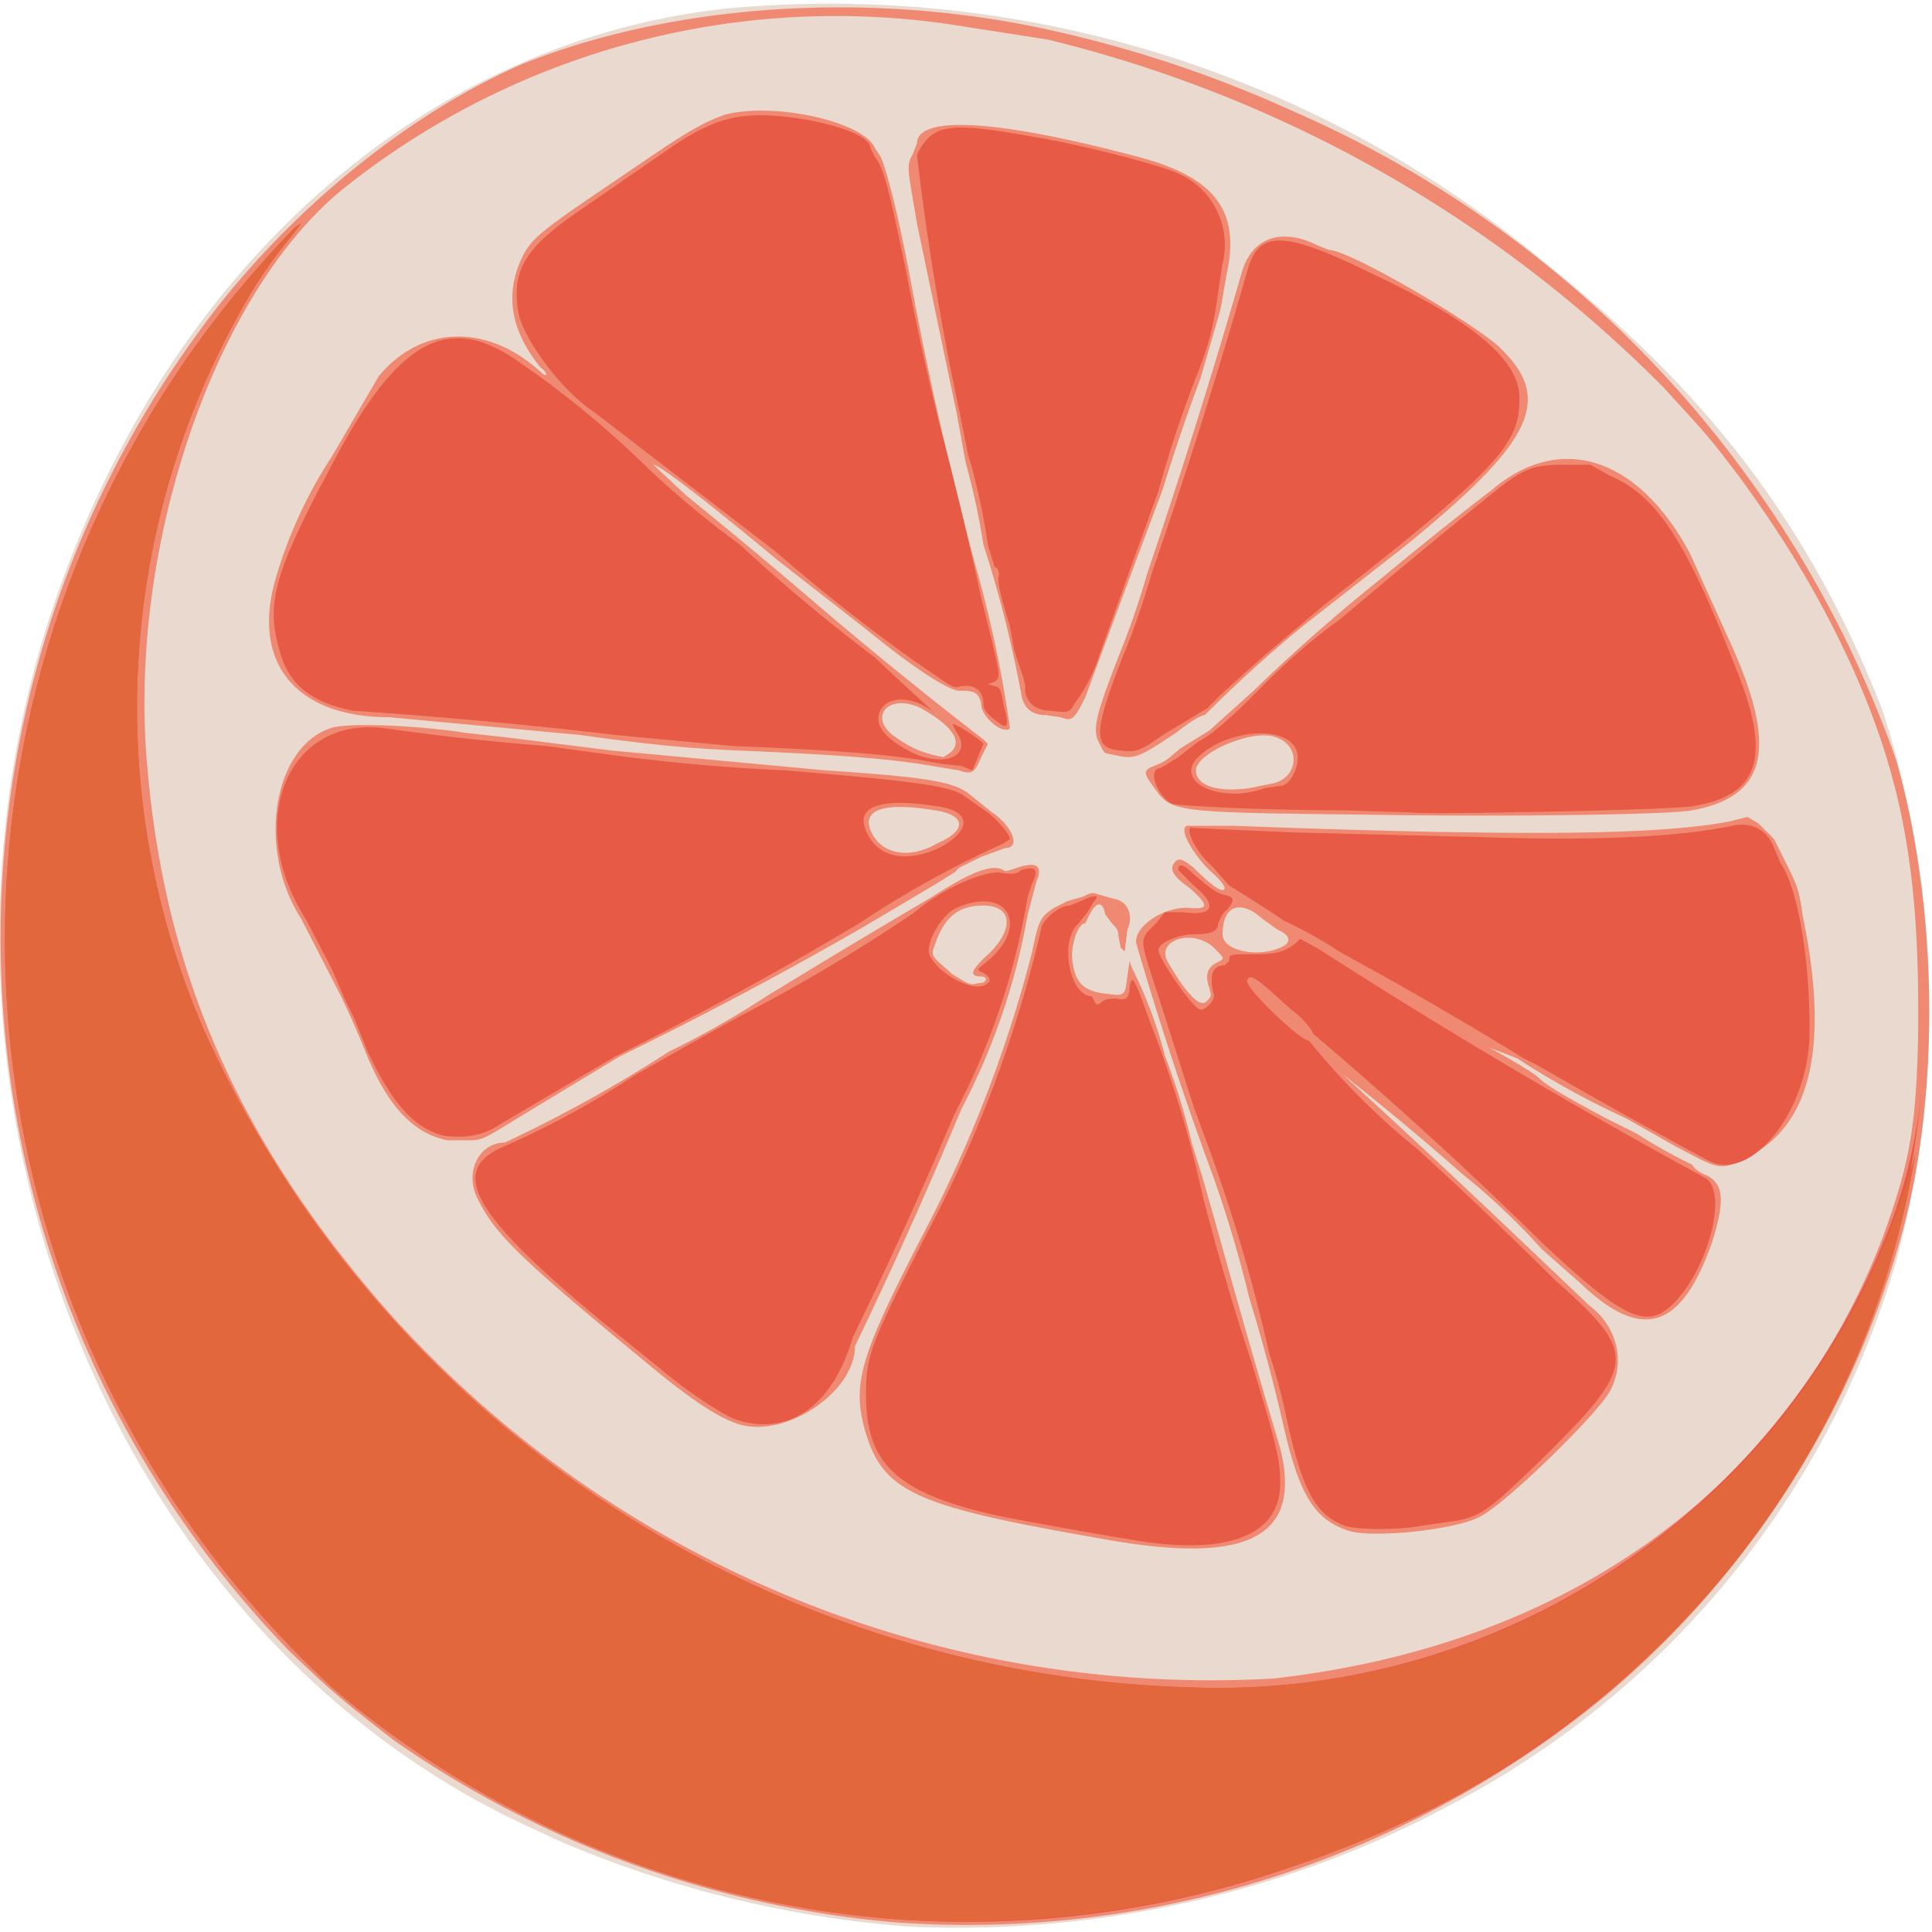 <svg xmlns="http://www.w3.org/2000/svg" width="32" height="32" viewBox="0 0 872.3 868.6"><path fill="#e9d9ce" d="M410 868a498 498 0 0 1-156-38l-13-6C49 737-48 491 23 275 74 121 190 17 328 2a504 504 0 0 1 371 116c73 58 119 119 151 201a440 440 0 0 1 6 249 404 404 0 0 1-201 245c-74 40-160 59-245 55Z"/><path fill="#f08971" d="M403 866a466 466 0 0 1-225-82c-26-20-30-24-47-40a463 463 0 0 1-42-595c38-53 94-99 147-122C301 1 386-6 466 10a549 549 0 0 1 117 38 501 501 0 0 1 273 293c19 66 20 151 3 213a418 418 0 0 1-132 208 453 453 0 0 1-324 104zm172-110c134-15 232-87 275-199 12-33 15-49 16-89 1-72-6-115-29-167-14-31-30-58-52-88-13-17-12-16-34-40A587 587 0 0 0 473 16l-45-7a356 356 0 0 0-270 72c-59 45-99 159-92 257 7 96 40 173 108 251a498 498 0 0 0 401 167zm-77-63c-86-15-100-21-108-51-5-20-1-33 27-87a586 586 0 0 0 49-127c3-15 4-16 10-20l6-3 7-2c4-2 4-2 7-1l7 2c6 1 9 7 6 14l-1 8c0 2 0 2-2 0l-1-5c0-3-1-4-3-6l-3-4c-1-6-4-6-7 0l-2 4c-3 0-6 8-6 15 1 12 5 16 17 17 7 1 7 0 8-8l1-7 1 3a201 201 0 0 1 15 40 294 294 0 0 1 12 39l5 16 6 21a5079 5079 0 0 0 29 101c10 40-14 53-80 41zm110-4c-14-5-21-15-28-45a836 836 0 0 0-16-60 542 542 0 0 0-16-54 1561 1561 0 0 1-35-106c-1-7 11-16 23-16 10 1 10-1 1-9-7-5-9-8-7-11s4-2 9 2c7 7 11 10 13 10s1-3-6-9c-8-8-14-19-10-20h21c133 5 193 4 224-2l8-2 5 3 7 7 4 8c7 14 7 14 9 27 12 58 4 95-26 109-11 6-12 5-31-5l-23-13a380 380 0 0 1-49-27 1165 1165 0 0 0-13-5c4 2 20 11 23 14 4 4 17 11 30 18l14 7a229 229 0 0 0 25 14c1 2 4 4 7 5 7 4 8 11 2 30-14 40-32 45-60 18l-8-7-9-8a305 305 0 0 0-36-34 1280 1280 0 0 0-54-45 5202 5202 0 0 1 71 66l41 39c12 9 16 25 9 38-5 10-48 52-59 57-11 6-50 10-60 6zm-63-239c2-2 2-2 1-6-2-5-1-9 3-11s4-2 0-6c-9-10-27-5-22 5 8 14 15 22 18 18zm35-25c3-2 2-5-3-7l-7-5c-10-9-18-6-18 7 0 8 18 11 28 5zM333 641c-9-3-21-11-38-25-62-51-72-61-80-78-5-12 2-24 13-24a633 633 0 0 0 74-41 405 405 0 0 0 44-25 4751 4751 0 0 1 75-45c17-11 27-15 32-12 1 1 3 0 6-1 9-3 12-1 9 6l-4 15a299 299 0 0 1-30 88 2134 2134 0 0 1-48 107c0 21-32 42-53 35zm109-199c4 0 4-3 1-3-5 0-5-2 1-8 14-12 14-24 0-24-12 0-18 6-22 18-2 5-1 5 8 13 8 5 8 5 12 4zm-240 71c-15-3-27-15-37-40a406 406 0 0 0-11-25l-18-35c-20-31-13-77 13-86 8-3 42-1 61 2l18 2 48 6 97 9c45 3 58 5 65 11l10 8c9 6 13 16 6 16l-11 4-10 5-2 2-8 5-32 19a1794 1794 0 0 1-111 59l-43 26c-18 11-19 12-25 12h-10zm221-134c14-6 13-13-1-15-24-4-34 0-28 11 5 9 17 11 29 4zm196-13c-86-1-90-1-97-11-6-8-6-9-1-11s5-2 12-8l13-8 20-18a819 819 0 0 1 58-51 1701 1701 0 0 1 50-40c31-26 66-14 89 29l19 42c21 47 15 68-18 74-10 2-84 3-145 2zm-55-12 10-2c12-2 14-17 2-21-10-4-36 7-36 15 0 7 10 10 24 8zm-131-8-6-1-12-2c-14-2-33-4-82-6-21-1-35-2-71-7l-86-8c-42 0-62-24-52-61a205 205 0 0 1 26-57l21-36c19-23 49-24 73-2 3 3 4 1 0-2-13-16-16-32-9-48 4-9 7-12 35-31l28-19c15-10 21-13 29-16 22-6 63 3 68 15l2 3c2 2 8 24 14 56a1641 1641 0 0 0 29 128 544 544 0 0 1 16 75c-3 3-13-5-13-11-1-5-3-6-9-6-4 1-20-9-42-27l-41-32c-36-30-55-44-56-43l15 14a2695 2695 0 0 1 60 50 1916 1916 0 0 0 74 60l2 2-3 6c-3 7-4 8-10 6zm-4-8c6-5 1-12-13-20-14-7-24 3-13 12 7 5 12 8 23 10l3-2zm74 1c-5-1-4 0-7-6s-1-13 12-46a376 376 0 0 0 10-30 3092 3092 0 0 0 43-137c5-15 18-19 34-11l5 2c9 0 62 31 76 43 26 24 17 43-42 91l-46 36a594 594 0 0 0-44 40c-2 0-8 4-13 8-18 12-19 12-28 10zm-24-17-7-1c-6 0-10-3-11-10a532 532 0 0 0-17-67 328 328 0 0 0-8-37l-4-22-18-86c-4-24-5-26-2-31l2-5c0-13 36-11 100 6 34 9 46 24 40 52l-3 17-9 31a876 876 0 0 0-17 50 17004 17004 0 0 0-35 94c-5 10-6 11-11 9Z"/><path fill="#e65a46" d="M409 865a445 445 0 0 1-258-104 460 460 0 0 1-18-660c4-3 4-3-4 7a208 208 0 0 0-16 23 366 366 0 0 0-21 332 504 504 0 0 0 446 297 325 325 0 0 0 317-213 242 242 0 0 0 13-61 405 405 0 0 1-266 348 444 444 0 0 1-193 31zm100-172a2192 2192 0 0 1-56-10c-47-10-62-23-62-55 0-18 2-23 28-74a563 563 0 0 0 51-136c0-4 8-11 13-11l5-2c6-3 9-3 6 0l-3 5-4 5c-9 8-4 33 6 33l1 2c1 2 1 2 3 1 2-2 4-2 7-2 4 1 6 0 6-5 1-6 2-5 9 15a515 515 0 0 1 24 79 1148 1148 0 0 0 22 75c12 39 13 45 13 55 0 24-25 33-69 25zm98-6c-13-5-19-16-26-48a265 265 0 0 0-8-30 742 742 0 0 0-27-92l-7-19-15-47c-10-31-10-28-2-36l4-5h8c14 2 16-3 5-12l-7-7c0-3 2-3 6 1 8 7 11 9 14 10 5 1 6 2 2 7-2 1-3 4-4 6 0 4-4 5-11 5s-16 4-16 7c0 4 16 27 19 27s7-5 6-7c-2-8-1-13 5-13l2-2c0-3 0-3 11-3 10 0 14-1 19-5l2-2 9 5a2725 2725 0 0 0 174 103c11 7 0 45-17 59-11 9-23 2-57-30a1889 1889 0 0 0-103-94c-1-3-7-9-10-11l-10-9c-7-6-9-7-10-4 0 4 24 27 28 27a327 327 0 0 0 49 49 2047 2047 0 0 1 62 59c38 34 38 38-9 84-20 19-24 23-37 25l-14 2c-10 2-29 2-35 0zm-275-48c-7-3-21-12-34-23l-26-21c-58-48-70-68-45-79a392 392 0 0 0 59-32 3703 3703 0 0 1 48-27 772 772 0 0 0 79-47c13-11 30-18 38-18 5 1 8 1 10-1 7-2 8 0 5 6l-2 6a323 323 0 0 1-33 98 2074 2074 0 0 1-46 101c-9 31-29 45-53 37zm114-197c2-1 0-4-3-5-2-1-2-1 3-5 19-16 9-34-14-24-7 3-15 17-12 22 5 9 21 17 26 12zm325 80a2976 2976 0 0 1-77-43l-6-3a1779 1779 0 0 0-83-48 189 189 0 0 0-25-14 724 724 0 0 0-25-16l-8-9c-8-7-13-19-8-17l45 2 81 2c56 2 93 0 117-5 9-2 16 2 19 10l3 7c7 10 13 40 13 74 1 36-26 71-46 60zm-570-11c-14-3-24-15-35-38l-6-15-4-8-6-14-12-23c-28-44-8-92 36-86a1147 1147 0 0 0 73 8l29 4a890 890 0 0 0 79 7c59 5 75 7 81 12l10 7c5 4 10 10 10 12l-3 2a447 447 0 0 0-65 36 1601 1601 0 0 1-110 60l-56 33c-6 3-13 4-21 3zm223-130c15-8 15-17-2-19-27-4-38 1-29 15 6 9 18 10 31 4zm214-16-32-1c-34 0-75-2-77-3-7-4-11-16-5-16l8-5 9-7c6-3 14-10 27-23a282 282 0 0 1 38-33 3230 3230 0 0 1 64-53c17-14 21-16 36-16h12l9 5c21 9 34 29 56 85 17 41 12 59-18 64-8 2-126 4-127 3zm-67-11 7-1c5 0 10-11 7-17-6-11-33-8-45 5-9 11 12 20 31 13zm-137-10-9-1-11-2c-14-2-32-4-83-6l-53-5a2374 2374 0 0 0-119-11c-19-4-29-12-33-28-6-21-2-35 26-87s50-64 80-44a430 430 0 0 1 61 50 438 438 0 0 0 41 34 792 792 0 0 0 61 51 1835 1835 0 0 0 27 25c-10-8-22-8-25 0-2 6 3 12 15 18 15 7 27 1 20-9l-2-4c2 0 14 8 14 9l-5 12-5-2zm72-7c-13-1-13-8 4-50a376 376 0 0 0 10-30 2668 2668 0 0 0 43-136c5-19 16-19 55 0 47 22 69 40 68 58 0 20-11 32-89 93l-26 22-9 8-11 10-6 6-20 12c-10 7-12 8-19 7zm-57-14c-4-3-5-5-5-7 0-6-4-9-10-8-4 1-3 1-22-12a844 844 0 0 1-62-49 69403 69403 0 0 1-82-63c-14-9-32-33-34-45-3-19 3-29 28-46l42-29c21-14 33-16 59-12 17 3 30 8 30 13l2 4c4 5 6 13 14 51a1271 1271 0 0 0 15 69 1777 1777 0 0 1 19 79c9 36 9 36 6 38l-3 1 3 1c2 0 3 1 4 8 3 11 2 12-4 7zm25-4c-7 0-12-5-11-11l-1-4-4-12-2-11c-4-13-6-21-5-23 0-2 0-3-2-4l-3-10a286 286 0 0 0-9-41l-4-20a1225 1225 0 0 1-19-115c7-14 14-15 53-8 19 3 59 13 66 17 15 7 23 24 19 40l-2 13c-2 15-4 23-9 36a498 498 0 0 0-18 54 8853 8853 0 0 0-27 75 73 73 0 0 1-11 21c-2 4-3 4-11 3z"/><path fill="#e2673c" d="M409 865a445 445 0 0 1-258-104 460 460 0 0 1-18-660c4-3 4-3-4 7a208 208 0 0 0-16 23 366 366 0 0 0-21 332 504 504 0 0 0 446 297 325 325 0 0 0 327-242 399 399 0 0 1-139 244 439 439 0 0 1-166 86c-42 13-102 20-151 17z"/></svg>